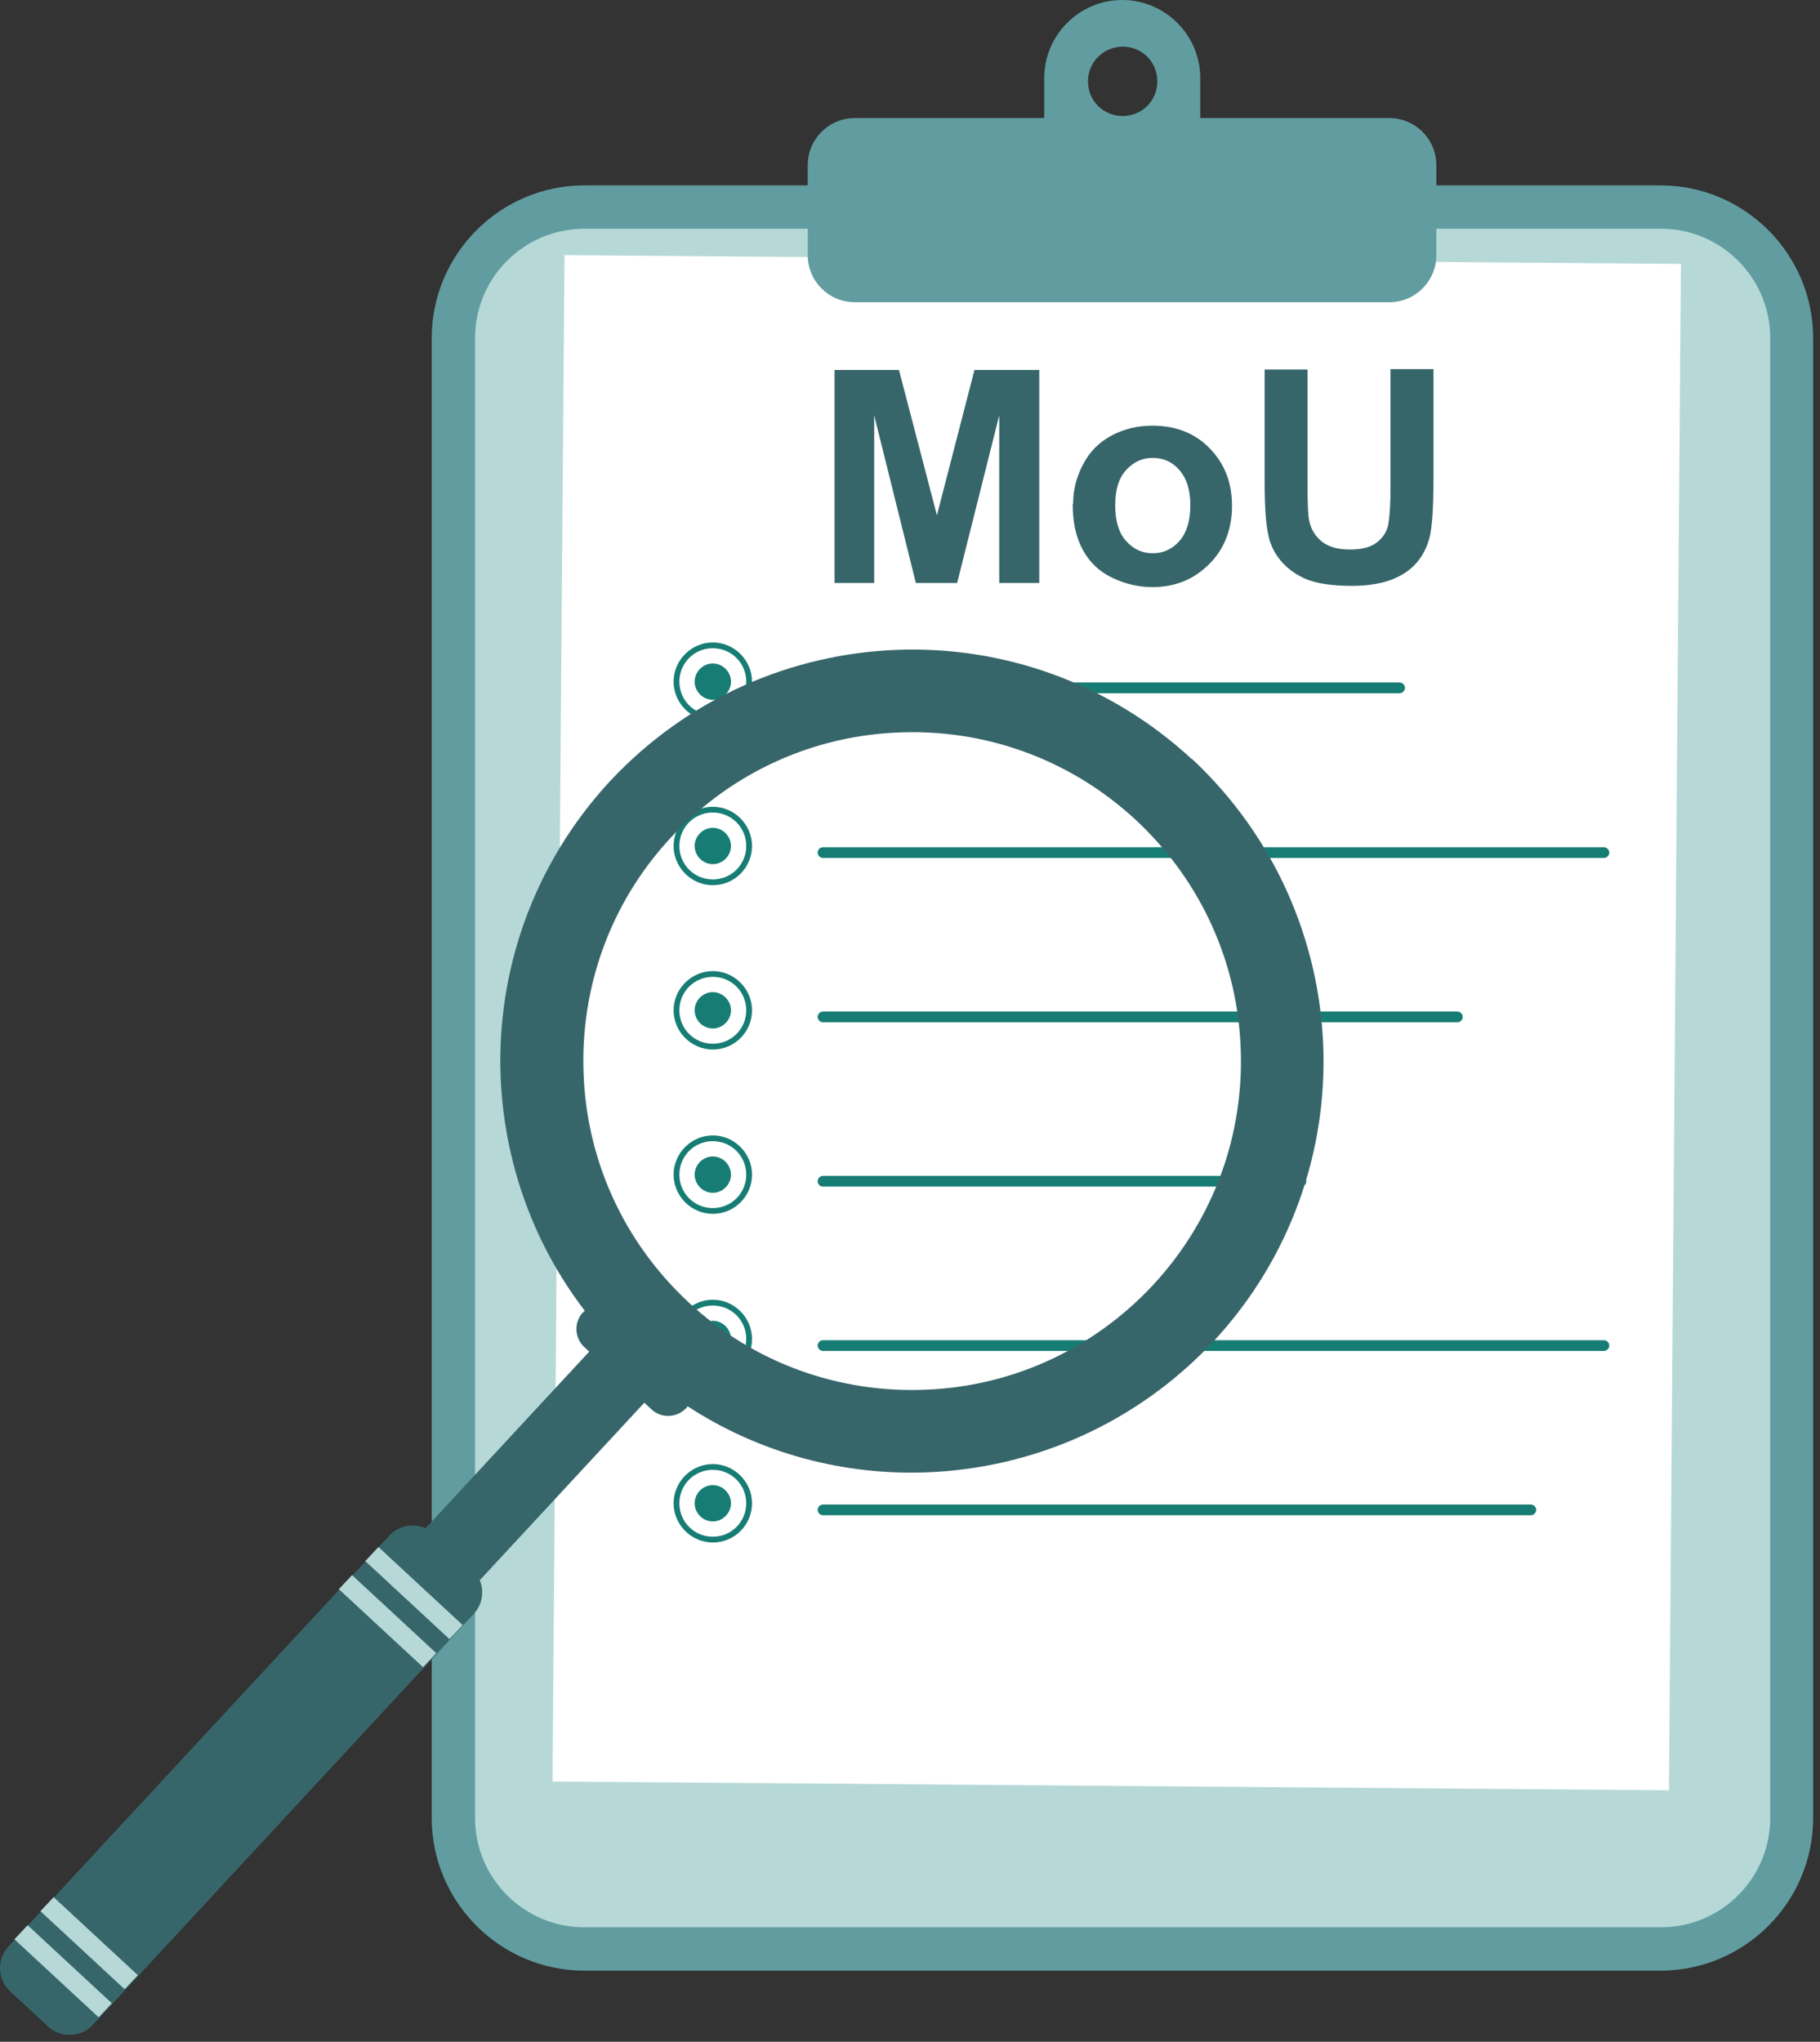 <svg width="247" height="277" viewBox="0 0 247 277" fill="none" xmlns="http://www.w3.org/2000/svg">
<rect x="0" y="0" width="247" height="277" fill="#333333" stroke="none"/>
<g clip-path="url(#clip0_1365_13)">
<path d="M79.316 25.15H225.345C236.772 25.15 246.07 34.449 246.07 45.876V246.63C246.07 258.057 236.772 267.355 225.345 267.355H79.316C67.889 267.355 58.591 258.057 58.591 246.63V45.876C58.591 34.449 67.889 25.15 79.316 25.15Z" fill="#619DA0"/>
<path d="M225.4 31.032H79.315C71.117 31.032 64.472 37.678 64.472 45.876V246.631C64.472 254.829 71.117 261.474 79.315 261.474H225.4C233.598 261.474 240.244 254.829 240.244 246.631V45.876C240.244 37.678 233.598 31.032 225.4 31.032Z" fill="#B6D9D8"/>
<path d="M76.611 34.616L74.984 241.694L226.498 242.884L228.124 35.806L76.611 34.616Z" fill="white"/>
<path fill-rule="evenodd" clip-rule="evenodd" d="M116.064 16.02H141.718V10.587C141.718 4.761 146.479 0 152.305 0C158.13 0 162.891 4.761 162.891 10.587V16.02H188.546C192.075 16.02 194.932 18.877 194.932 22.406V34.617C194.932 38.146 192.075 41.003 188.546 41.003H116.008C112.479 41.003 109.622 38.146 109.622 34.617V22.406C109.622 18.877 112.479 16.02 116.008 16.02H116.064ZM152.361 6.33C149.784 6.33 147.656 8.402 147.656 11.035C147.656 13.668 149.728 15.74 152.361 15.74C154.994 15.74 157.066 13.668 157.066 11.035C157.066 8.402 154.994 6.33 152.361 6.33Z" fill="#619DA0"/>
<path fill-rule="evenodd" clip-rule="evenodd" d="M111.694 92.592H189.946C190.338 92.592 190.674 92.928 190.674 93.32C190.674 93.712 190.338 94.048 189.946 94.048H111.694C111.302 94.048 110.966 93.712 110.966 93.32C110.966 92.928 111.302 92.592 111.694 92.592ZM92.201 203.948C92.201 201.427 94.218 199.411 96.738 199.411C99.259 199.411 101.275 201.427 101.275 203.948C101.275 206.469 99.259 208.485 96.738 208.485C94.218 208.485 92.201 206.469 92.201 203.948ZM96.738 209.269C99.707 209.269 102.06 206.861 102.06 203.948C102.06 201.035 99.651 198.627 96.738 198.627C93.826 198.627 91.417 201.035 91.417 203.948C91.417 206.861 93.826 209.269 96.738 209.269ZM96.738 201.483C95.394 201.483 94.274 202.604 94.274 203.948C94.274 205.292 95.394 206.412 96.738 206.412C98.083 206.412 99.203 205.292 99.203 203.948C99.203 202.604 98.083 201.483 96.738 201.483ZM111.694 204.116H207.758C208.15 204.116 208.486 204.452 208.486 204.844C208.486 205.236 208.15 205.572 207.758 205.572H111.694C111.302 205.572 110.966 205.236 110.966 204.844C110.966 204.452 111.302 204.116 111.694 204.116ZM92.201 181.654C92.201 179.134 94.218 177.117 96.738 177.117C99.259 177.117 101.275 179.134 101.275 181.654C101.275 184.175 99.259 186.191 96.738 186.191C94.218 186.191 92.201 184.175 92.201 181.654ZM96.738 186.976C99.707 186.976 102.06 184.567 102.06 181.654C102.06 178.742 99.651 176.333 96.738 176.333C93.826 176.333 91.417 178.742 91.417 181.654C91.417 184.567 93.826 186.976 96.738 186.976ZM96.738 179.19C95.394 179.19 94.274 180.31 94.274 181.654C94.274 182.999 95.394 184.119 96.738 184.119C98.083 184.119 99.203 182.999 99.203 181.654C99.203 180.31 98.083 179.19 96.738 179.19ZM111.694 181.822H217.673C218.065 181.822 218.401 182.158 218.401 182.55C218.401 182.943 218.065 183.279 217.673 183.279H111.694C111.302 183.279 110.966 182.943 110.966 182.55C110.966 182.158 111.302 181.822 111.694 181.822ZM92.201 159.361C92.201 156.84 94.218 154.823 96.738 154.823C99.259 154.823 101.275 156.84 101.275 159.361C101.275 161.881 99.259 163.898 96.738 163.898C94.218 163.898 92.201 161.881 92.201 159.361ZM96.738 164.682C99.707 164.682 102.06 162.273 102.06 159.361C102.06 156.448 99.651 154.039 96.738 154.039C93.826 154.039 91.417 156.448 91.417 159.361C91.417 162.273 93.826 164.682 96.738 164.682ZM96.738 156.896C95.394 156.896 94.274 158.016 94.274 159.361C94.274 160.705 95.394 161.825 96.738 161.825C98.083 161.825 99.203 160.705 99.203 159.361C99.203 158.016 98.083 156.896 96.738 156.896ZM111.694 159.529H176.558C176.951 159.529 177.287 159.865 177.287 160.257C177.287 160.649 176.951 160.985 176.558 160.985H111.694C111.302 160.985 110.966 160.649 110.966 160.257C110.966 159.865 111.302 159.529 111.694 159.529ZM92.201 137.067C92.201 134.546 94.218 132.53 96.738 132.53C99.259 132.53 101.275 134.546 101.275 137.067C101.275 139.588 99.259 141.604 96.738 141.604C94.218 141.604 92.201 139.588 92.201 137.067ZM96.738 142.388C99.707 142.388 102.06 139.98 102.06 137.067C102.06 134.154 99.651 131.746 96.738 131.746C93.826 131.746 91.417 134.154 91.417 137.067C91.417 139.98 93.826 142.388 96.738 142.388ZM96.738 134.602C95.394 134.602 94.274 135.723 94.274 137.067C94.274 138.411 95.394 139.532 96.738 139.532C98.083 139.532 99.203 138.411 99.203 137.067C99.203 135.723 98.083 134.602 96.738 134.602ZM111.694 137.235H197.788C198.18 137.235 198.516 137.571 198.516 137.963C198.516 138.355 198.18 138.691 197.788 138.691H111.694C111.302 138.691 110.966 138.355 110.966 137.963C110.966 137.571 111.302 137.235 111.694 137.235ZM92.201 114.773C92.201 112.253 94.218 110.236 96.738 110.236C99.259 110.236 101.275 112.253 101.275 114.773C101.275 117.294 99.259 119.311 96.738 119.311C94.218 119.311 92.201 117.294 92.201 114.773ZM96.738 120.095C99.707 120.095 102.06 117.686 102.06 114.773C102.06 111.861 99.651 109.452 96.738 109.452C93.826 109.452 91.417 111.861 91.417 114.773C91.417 117.686 93.826 120.095 96.738 120.095ZM96.738 112.309C95.394 112.309 94.274 113.429 94.274 114.773C94.274 116.118 95.394 117.238 96.738 117.238C98.083 117.238 99.203 116.118 99.203 114.773C99.203 113.429 98.083 112.309 96.738 112.309ZM111.694 114.941H217.673C218.065 114.941 218.401 115.278 218.401 115.67C218.401 116.062 218.065 116.398 217.673 116.398H111.694C111.302 116.398 110.966 116.062 110.966 115.67C110.966 115.278 111.302 114.941 111.694 114.941ZM92.201 92.48C92.201 89.959 94.218 87.943 96.738 87.943C99.259 87.943 101.275 89.959 101.275 92.48C101.275 95 99.259 97.017 96.738 97.017C94.218 97.017 92.201 95 92.201 92.48ZM96.738 97.801C99.707 97.801 102.06 95.392 102.06 92.48C102.06 89.567 99.651 87.158 96.738 87.158C93.826 87.158 91.417 89.567 91.417 92.48C91.417 95.392 93.826 97.801 96.738 97.801ZM96.738 90.015C95.394 90.015 94.274 91.135 94.274 92.48C94.274 93.824 95.394 94.944 96.738 94.944C98.083 94.944 99.203 93.824 99.203 92.48C99.203 91.135 98.083 90.015 96.738 90.015Z" fill="#177D74"/>
<path fill-rule="evenodd" clip-rule="evenodd" d="M113.261 79.092V50.188H121.999L127.153 69.905L132.25 50.188H141.044V79.092H135.611V56.35L129.897 79.092H124.296L118.638 56.35V79.092H113.205H113.261ZM145.637 68.337C145.637 66.489 146.085 64.696 146.982 63.016C147.878 61.279 149.166 59.991 150.847 59.095C152.527 58.199 154.375 57.75 156.392 57.75C159.585 57.75 162.161 58.759 164.178 60.831C166.194 62.904 167.203 65.48 167.203 68.617C167.203 71.754 166.194 74.443 164.122 76.515C162.049 78.588 159.529 79.652 156.392 79.652C154.487 79.652 152.639 79.204 150.903 78.364C149.166 77.523 147.822 76.235 146.926 74.555C146.029 72.874 145.581 70.858 145.581 68.449L145.637 68.337ZM151.351 68.617C151.351 70.69 151.855 72.314 152.807 73.378C153.815 74.499 154.992 75.059 156.448 75.059C157.904 75.059 159.081 74.499 160.089 73.378C161.041 72.258 161.545 70.69 161.545 68.561C161.545 66.433 161.041 64.92 160.089 63.8C159.137 62.68 157.904 62.12 156.448 62.12C154.992 62.12 153.815 62.68 152.807 63.8C151.799 64.92 151.351 66.489 151.351 68.561V68.617ZM171.628 50.132H177.453V65.816C177.453 68.281 177.509 69.905 177.677 70.634C177.901 71.81 178.518 72.762 179.414 73.49C180.366 74.219 181.598 74.555 183.223 74.555C184.847 74.555 186.079 74.219 186.92 73.546C187.76 72.874 188.264 72.034 188.432 71.026C188.6 70.017 188.712 68.393 188.712 66.097V50.076H194.538V65.256C194.538 68.729 194.37 71.194 194.089 72.594C193.753 74.05 193.193 75.227 192.353 76.235C191.513 77.243 190.393 78.028 188.992 78.588C187.592 79.148 185.743 79.484 183.447 79.484C180.702 79.484 178.63 79.148 177.173 78.532C175.773 77.915 174.653 77.075 173.812 76.067C172.972 75.059 172.468 73.994 172.188 72.874C171.796 71.194 171.628 68.785 171.628 65.536V50.076V50.132Z" fill="#37666A"/>
<path d="M83.32 179.756L48.356 217.461L55.832 224.393L90.796 186.688L83.32 179.756Z" fill="#37666A"/>
<path fill-rule="evenodd" clip-rule="evenodd" d="M161.768 103.011C150.453 92.536 135.945 87.607 121.662 88.167C107.378 88.727 93.319 94.721 82.788 105.979C72.313 117.294 67.384 131.802 67.944 146.085C68.392 157.344 72.201 168.491 79.371 177.845C79.259 177.901 79.203 178.014 79.091 178.07C77.859 179.414 77.971 181.486 79.259 182.719L88.445 191.233C89.79 192.465 91.862 192.353 93.095 191.065C93.095 191.065 93.263 190.897 93.319 190.785C103.177 197.226 114.604 200.195 125.863 199.747C140.146 199.187 154.206 193.193 164.737 181.935C175.211 170.62 180.141 156.112 179.58 141.828C179.02 127.545 173.027 113.485 161.768 102.955V103.011ZM122.11 99.37C133.537 98.922 145.076 102.843 154.15 111.245C163.168 119.647 167.985 130.85 168.378 142.277C168.826 153.703 164.905 165.242 156.503 174.317C148.1 183.335 136.898 188.152 125.471 188.544C114.044 188.992 102.449 185.071 93.431 176.669C84.412 168.267 79.595 157.064 79.203 145.637C78.755 134.21 82.676 122.616 91.078 113.597C99.48 104.579 110.683 99.762 122.11 99.37Z" fill="#37666A"/>
<path d="M52.834 208.338L1.149 264.074C-0.47 265.82 -0.367 268.549 1.379 270.169L6.513 274.93C8.26 276.55 10.989 276.447 12.609 274.7L64.293 218.964C65.912 217.218 65.81 214.489 64.063 212.869L58.929 208.108C57.182 206.489 54.453 206.591 52.834 208.338Z" fill="#37666A"/>
<path fill-rule="evenodd" clip-rule="evenodd" d="M62.79 220.471L51.363 209.885L49.571 211.789L60.998 222.376L62.79 220.471ZM47.779 213.694L59.205 224.28L57.413 226.185L45.986 215.598L47.779 213.694ZM7.28 257.385L5.488 259.289L16.915 269.876L18.707 267.971L7.28 257.385ZM3.751 261.194L15.178 271.78L13.386 273.685L1.959 263.098L3.751 261.194Z" fill="#B6D9D8"/>
</g>
<defs>
<clipPath id="clip0_1365_13">
<rect width="246.07" height="276.038" fill="white"/>
</clipPath>
</defs>
</svg>

